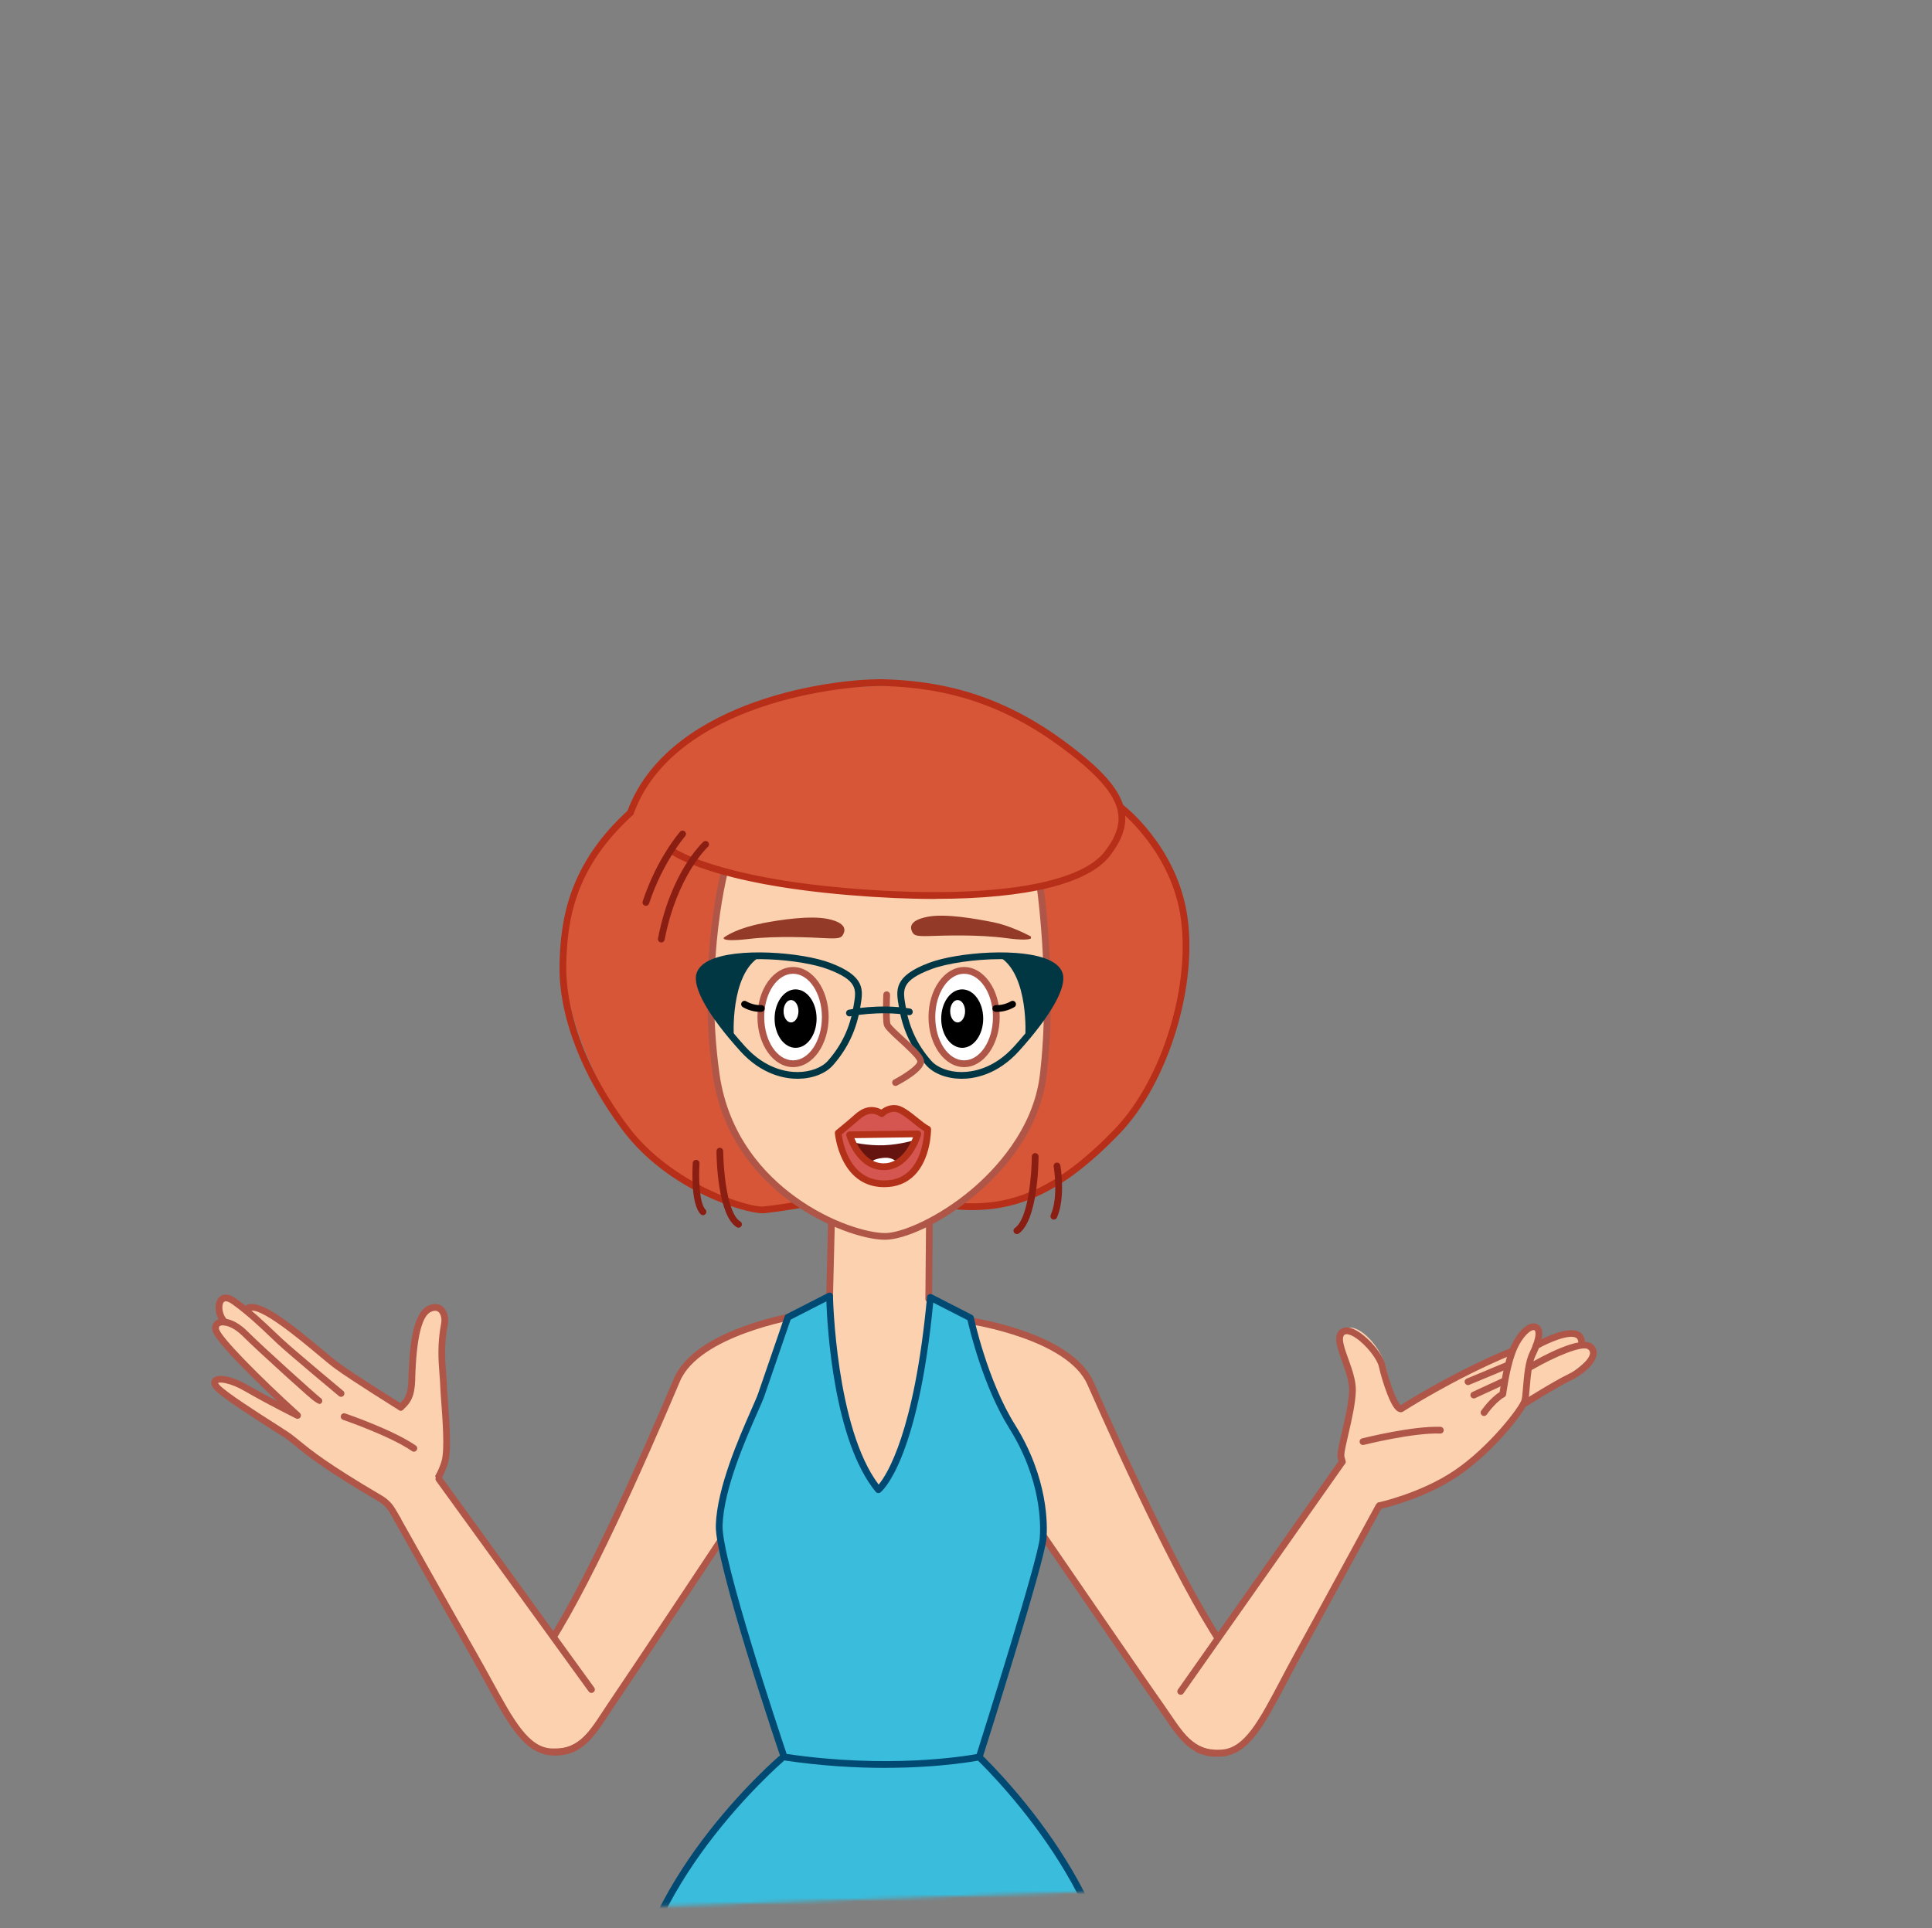 <?xml version="1.0" encoding="UTF-8"?> <svg xmlns="http://www.w3.org/2000/svg" width="540" height="539" viewBox="0 0 540 539" fill="none"><rect x="0" y="0" width="540" height="539" fill="#808080" stroke="none"/><mask id="mask0_163_1095" style="mask-type:luminance" maskUnits="userSpaceOnUse" x="0" y="0" width="540" height="539"><path d="M539.88 520.742L6.07 538.902L0 0.182H539.88V520.742Z" fill="white"></path></mask><g mask="url(#mask0_163_1095)"><path d="M219.14 491.112C219.14 491.112 202.36 521.312 203.6 552.392C204.84 583.472 224.97 596.892 240.68 595.662C256.4 594.422 286.77 564.402 285.18 540.392C283.59 516.382 268.58 475.762 268.58 475.762L224.78 483.712L219.13 491.132L219.14 491.112Z" fill="#3ABCDC"></path><path d="M273 490.502C273 490.502 314.23 528.702 312.31 569.272C309.82 607.472 293.27 863.962 293.27 863.962C293.27 863.962 280.13 870.032 252.22 864.702L242.1 595.443L273 490.512V490.502Z" fill="#3ABCDC"></path><path d="M273.77 867.842C267.89 867.842 260.67 867.272 252.04 865.622C251.61 865.542 251.29 865.172 251.28 864.732L241.16 595.472C241.14 594.952 241.55 594.512 242.07 594.492C242.59 594.472 243.03 594.882 243.05 595.402L253.14 863.912C276.92 868.312 289.75 864.282 292.38 863.302C293.27 849.492 308.98 606.082 311.39 569.212C312.37 548.542 301.73 528.452 292.64 515.242C282.75 500.862 272.48 491.292 272.38 491.192C272 490.842 271.98 490.242 272.33 489.862C272.68 489.482 273.28 489.462 273.66 489.812C273.76 489.912 284.16 499.602 294.17 514.142C303.44 527.602 314.27 548.102 313.27 569.322C310.81 607.102 294.39 861.462 294.23 864.022C294.21 864.362 294 864.672 293.69 864.812C293.31 864.982 286.91 867.842 273.79 867.842H273.77Z" fill="#004972"></path><path d="M218.29 491.672C218.29 491.672 175.58 528.202 175.88 568.812C176.85 607.072 183.18 864.022 183.18 864.022C183.18 864.022 196.07 870.602 224.17 866.402L240.21 595.482L218.29 491.672Z" fill="#3ABCDC"></path><path d="M206.29 868.762C190.61 868.762 183.15 865.072 182.75 864.862C182.44 864.702 182.25 864.392 182.24 864.042C182.18 861.472 175.89 606.662 174.94 568.832C174.78 547.572 186.43 527.522 196.22 514.442C206.8 500.312 217.57 491.042 217.68 490.952C218.08 490.612 218.67 490.662 219.01 491.052C219.35 491.452 219.3 492.042 218.91 492.382C218.8 492.472 208.17 501.632 197.71 515.602C188.1 528.442 176.68 548.092 176.83 568.802C177.76 605.722 183.78 849.572 184.12 863.402C186.7 864.482 199.36 869.022 223.29 865.572L239.28 595.412C239.31 594.892 239.76 594.492 240.28 594.532C240.8 594.562 241.2 595.012 241.16 595.532L225.12 866.452C225.09 866.892 224.76 867.262 224.32 867.332C217.41 868.362 211.42 868.762 206.3 868.762H206.29Z" fill="#004972"></path><path d="M222.09 402.392L225.67 367.332C225.67 367.332 193.67 371.342 188.41 387.772C183.15 404.202 159.35 450.172 150.19 465.042C141.04 479.912 148.88 491.802 156.11 490.342C166.7 488.192 185.11 454.812 185.11 454.812L209.84 417.862L222.09 402.392Z" fill="#FBD1AF"></path><path d="M151.62 463.132C151.43 463.132 151.24 463.072 151.07 462.952C150.65 462.652 150.55 462.062 150.85 461.642C161.94 446.162 179.09 407.202 188.33 385.362C194.15 371.602 221.37 367.012 222.52 366.822C223.04 366.742 223.52 367.082 223.6 367.602C223.68 368.112 223.34 368.602 222.82 368.682C222.55 368.722 195.47 373.292 190.06 386.092C180.79 408.002 163.58 447.102 152.38 462.732C152.2 462.992 151.91 463.122 151.61 463.122L151.62 463.132Z" fill="#AF5648"></path><path d="M155.23 490.692C154.46 490.692 153.64 490.632 152.78 490.512C152.26 490.442 151.91 489.962 151.98 489.442C152.05 488.922 152.53 488.572 153.05 488.642C161 489.782 164.4 484.582 168.34 478.562C168.93 477.662 169.54 476.732 170.17 475.812C175 468.772 207.4 419.962 207.72 419.472C208.01 419.042 208.59 418.922 209.03 419.212C209.46 419.502 209.58 420.082 209.29 420.522C208.96 421.012 176.56 469.832 171.72 476.882C171.1 477.782 170.5 478.702 169.91 479.602C166.19 485.292 162.65 490.702 155.23 490.702V490.692Z" fill="#AF5648"></path><path d="M111.41 410.522C107.86 413.072 106.97 419.722 116.08 434.132C125.19 448.542 143.53 489.912 153.95 489.232C163.66 488.592 171.16 479.112 163.56 469.362C155.96 459.612 120.58 411.212 120.58 411.212L111.41 410.512V410.522Z" fill="#FBD1AF"></path><path d="M165.31 473.212C165.02 473.212 164.73 473.082 164.55 472.822L121.9 413.952C121.59 413.532 121.69 412.942 122.11 412.632C122.53 412.322 123.12 412.422 123.43 412.842L166.08 471.712C166.39 472.132 166.29 472.722 165.87 473.032C165.7 473.152 165.51 473.212 165.32 473.212H165.31Z" fill="#AF5648"></path><path d="M154.92 490.632C154.69 490.632 154.45 490.632 154.21 490.622C146.63 490.372 142.07 482.042 135.77 470.522C134.45 468.112 133.09 465.632 131.59 462.992C122.89 447.732 110.41 425.432 110.28 425.202C110.03 424.752 110.19 424.172 110.64 423.922C111.09 423.662 111.67 423.832 111.92 424.282C112.05 424.502 124.52 446.802 133.22 462.052C134.73 464.702 136.1 467.202 137.42 469.612C143.65 481.002 147.76 488.522 154.27 488.732C156.7 488.812 158.67 488.452 160.31 487.642C160.78 487.412 161.34 487.602 161.57 488.072C161.8 488.542 161.61 489.102 161.14 489.332C159.39 490.202 157.35 490.622 154.92 490.622V490.632Z" fill="#AF5648"></path><path d="M108.78 420.582L72.17 396.222L59.68 387.002L60.68 385.342L65.51 386.632L82.64 395.292L61.5 373.632L60.13 370.132L62.14 369.302C62.14 369.302 59.77 363.312 62.87 362.482C65.97 361.652 68.7 365.892 68.7 365.892C68.7 365.892 69.52 362.942 78.27 368.752C87.02 374.562 94.46 384.542 112.5 393.292C114.82 390.352 115.45 384.232 115.63 378.522C115.81 372.802 118.18 365.432 121.74 365.432C125.3 365.432 123.56 374.192 123.65 374.742C123.74 375.292 124.11 391.332 124.56 394.652C125.01 397.972 125.04 407.432 121.76 412.372C115.94 421.142 108.77 420.572 108.77 420.572L108.78 420.582Z" fill="#FBD1AF"></path><path d="M111.16 425.732C110.83 425.732 110.51 425.562 110.34 425.252C109.8 424.292 109.27 423.372 108.75 422.532C108.04 421.382 107.04 420.402 105.86 419.712C90.59 410.762 85.75 406.802 82.55 404.182C81.35 403.202 80.41 402.432 79.23 401.662C78.51 401.192 77.44 400.502 76.16 399.692C70.63 396.162 62.27 390.822 60.09 388.552C58.53 386.922 59.08 385.822 59.39 385.422C60.65 383.822 64.75 384.562 69.38 387.232C72.17 388.842 75.07 390.412 77.52 391.692C75.62 389.902 73.37 387.762 71.13 385.552C59.46 374.082 59.36 372.222 59.31 371.432C59.24 370.262 59.79 369.332 60.81 368.872C62.91 367.932 66.26 369.232 69.14 372.112C73.67 376.632 88.19 389.682 89.55 390.722C89.8 390.852 90 391.092 90.06 391.392C90.14 391.802 89.94 392.212 89.57 392.402C89.143 392.629 87.907 391.836 85.86 390.022C84.24 388.592 82.1 386.682 79.84 384.632C74.33 379.642 69.83 375.462 67.81 373.442C65.12 370.752 62.55 370.162 61.58 370.592C61.37 370.682 61.16 370.842 61.19 371.332C61.31 373.382 72.78 384.952 83.8 394.952C84.15 395.272 84.21 395.792 83.95 396.182C83.69 396.572 83.18 396.702 82.76 396.502C82.69 396.462 75.25 392.802 68.45 388.872C64.34 386.502 61.6 386.262 60.95 386.552C61 386.672 61.12 386.902 61.45 387.252C63.47 389.362 72.05 394.842 77.17 398.112C78.45 398.932 79.53 399.622 80.26 400.102C81.52 400.932 82.5 401.732 83.74 402.742C86.9 405.322 91.67 409.232 106.81 418.102C108.25 418.952 109.48 420.142 110.35 421.562C110.88 422.422 111.43 423.362 111.98 424.352C112.23 424.802 112.07 425.382 111.62 425.632C111.47 425.712 111.32 425.752 111.16 425.752V425.732Z" fill="#AF5648"></path><path d="M95.33 390.452C95.12 390.452 94.9 390.382 94.73 390.232C94.18 389.772 81.27 379.022 77.69 375.722C77.01 375.092 76.28 374.392 75.5 373.652C72.64 370.922 69.09 367.532 64.91 364.542C64.24 364.062 63.03 363.352 62.52 364.022C61.78 364.992 62.18 367.732 63.5 368.822C63.9 369.152 63.96 369.742 63.63 370.152C63.3 370.552 62.71 370.612 62.3 370.282C60.26 368.612 59.59 364.732 61.02 362.882C61.53 362.212 63.04 360.892 66 363.012C70.28 366.082 73.89 369.522 76.79 372.282C77.56 373.022 78.28 373.712 78.96 374.332C82.5 377.602 95.79 388.672 95.92 388.782C96.32 389.112 96.37 389.712 96.04 390.112C95.85 390.332 95.59 390.452 95.32 390.452H95.33Z" fill="#AF5648"></path><path d="M112.01 394.302C111.84 394.302 111.67 394.252 111.51 394.162C110.96 393.822 98.04 385.792 93.41 382.372C92.38 381.612 90.82 380.302 89.01 378.792C83.66 374.322 72.54 365.032 69.75 366.492C69.29 366.732 68.72 366.552 68.48 366.092C68.24 365.632 68.42 365.062 68.88 364.822C72.48 362.942 80.68 369.382 90.22 377.352C92.01 378.842 93.55 380.132 94.53 380.862C99.1 384.242 112.37 392.482 112.5 392.572C112.94 392.842 113.08 393.422 112.8 393.872C112.62 394.162 112.31 394.322 112 394.322L112.01 394.302Z" fill="#AF5648"></path><path d="M122.67 413.602C122.51 413.602 122.35 413.562 122.21 413.482C121.76 413.222 121.6 412.652 121.85 412.202C122.47 411.092 123.21 409.292 123.48 408.192C124.3 404.942 123.72 397.132 123.34 391.952C123.2 390.032 123.08 388.382 123.04 387.232C123.01 386.222 122.92 385.142 122.83 384.012C122.54 380.332 122.19 375.752 123.31 369.862C123.55 368.602 123.2 367.242 122.51 366.682C122.03 366.292 121.35 366.292 120.5 366.662C117.88 367.812 116.39 374.052 116.06 385.202V385.552C115.91 390.342 114.83 392.122 112.63 394.072C112.24 394.412 111.65 394.382 111.3 393.992C110.96 393.602 110.99 393.012 111.38 392.662C113.24 391.012 114.04 389.652 114.16 385.502V385.152C114.41 376.772 115.27 366.902 119.74 364.942C121.76 364.052 123.07 364.732 123.68 365.212C125.14 366.372 125.47 368.562 125.16 370.212C124.08 375.862 124.41 380.112 124.7 383.872C124.79 385.032 124.87 386.122 124.91 387.182C124.95 388.292 125.07 389.922 125.21 391.822C125.63 397.432 126.19 405.112 125.3 408.652C124.98 409.912 124.18 411.872 123.48 413.122C123.31 413.432 122.99 413.602 122.66 413.602H122.67Z" fill="#AF5648"></path><path d="M115.68 405.782C115.5 405.782 115.31 405.732 115.15 405.612C108.91 401.322 96.01 396.922 95.88 396.872C95.39 396.702 95.12 396.172 95.29 395.682C95.46 395.192 95.99 394.922 96.48 395.092C97.02 395.272 109.76 399.622 116.21 404.062C116.64 404.352 116.75 404.942 116.45 405.372C116.27 405.642 115.97 405.782 115.67 405.782H115.68Z" fill="#AF5648"></path><path d="M272.17 403.782L268.05 368.782C268.05 368.782 300.11 372.302 305.62 388.642C311.13 404.982 335.64 450.582 345.02 465.312C354.4 480.042 346.74 492.052 339.49 490.702C328.87 488.722 309.95 455.622 309.95 455.622L284.66 419.052L272.17 403.772V403.782Z" fill="#FBD1AF"></path><path d="M343.55 463.442C343.26 463.442 342.98 463.312 342.79 463.062C331.35 447.602 313.54 408.782 303.93 387.012C298.32 374.282 271.18 370.142 270.9 370.102C270.39 370.022 270.03 369.552 270.11 369.032C270.19 368.522 270.67 368.162 271.18 368.242C272.34 368.412 299.63 372.582 305.65 386.252C315.22 407.952 332.97 446.632 344.3 461.942C344.61 462.362 344.52 462.952 344.1 463.262C343.93 463.382 343.74 463.442 343.54 463.442H343.55Z" fill="#AF5648"></path><path d="M340.15 491.052C332.89 491.052 329.31 485.752 325.54 480.182C324.94 479.302 324.33 478.392 323.69 477.492C318.74 470.512 285.59 422.202 285.26 421.712C284.97 421.282 285.08 420.692 285.5 420.402C285.93 420.112 286.52 420.222 286.81 420.642C287.14 421.132 320.28 469.432 325.22 476.392C325.87 477.302 326.49 478.222 327.09 479.112C331.12 485.072 334.6 490.212 342.53 488.962C343.05 488.882 343.53 489.232 343.61 489.742C343.69 490.252 343.34 490.742 342.83 490.822C341.88 490.972 340.99 491.042 340.15 491.042V491.052Z" fill="#AF5648"></path><path d="M382.96 410.222C386.55 412.722 387.54 419.352 378.65 433.902C369.76 448.452 352.06 490.102 341.63 489.582C331.91 489.092 324.26 479.732 331.71 469.862C339.16 459.992 375.95 408.032 375.95 408.032L382.95 410.222H382.96Z" fill="#FBD1AF"></path><path d="M330.01 473.732C329.82 473.732 329.63 473.672 329.47 473.562C329.04 473.262 328.94 472.672 329.24 472.252L374.12 408.462C374.42 408.032 375.01 407.932 375.43 408.232C375.86 408.532 375.96 409.122 375.66 409.542L330.78 473.332C330.6 473.592 330.3 473.732 330.01 473.732Z" fill="#AF5648"></path><path d="M340.37 490.982C338.08 490.982 336.13 490.592 334.44 489.782C333.97 489.562 333.77 488.992 333.99 488.522C334.21 488.052 334.78 487.852 335.25 488.072C336.9 488.852 338.88 489.182 341.3 489.062C347.8 488.752 351.8 481.162 357.86 469.682C359.14 467.252 360.47 464.732 361.94 462.052C370.4 446.662 384.35 420.972 384.49 420.712C384.74 420.252 385.31 420.082 385.77 420.332C386.23 420.582 386.4 421.152 386.15 421.612C386.01 421.872 372.06 447.572 363.59 462.962C362.13 465.622 360.8 468.132 359.53 470.562C353.4 482.182 348.98 490.582 341.4 490.942C341.05 490.962 340.71 490.972 340.38 490.972L340.37 490.982Z" fill="#AF5648"></path><path d="M376.53 411.022C376.53 411.022 374.68 407.402 375.21 403.872C375.74 400.342 379.71 392.212 378.21 385.502C376.71 378.792 372.65 373.052 376.09 371.372C379.53 369.692 385.1 375.782 386.77 380.462C388.45 385.142 389.15 394.152 391.98 393.172C394.81 392.192 409.99 382.662 409.99 382.662L422 377.452L424.21 374.712C424.21 374.712 426.33 370.822 428.1 370.742C429.87 370.652 431.63 370.562 429.34 374.982C432.61 373.922 443.64 369.592 442.85 375.602C444.7 375.422 449.38 376.312 439.14 383.902C428.9 391.492 426.07 391.052 425.45 392.462C424.83 393.872 411.94 413.652 390.75 418.952C369.56 424.252 376.53 411.002 376.53 411.002V411.022Z" fill="#FBD1AF"></path><path d="M375.18 409.562C374.79 409.562 374.42 409.312 374.29 408.922C373.98 408.002 373.84 407.352 373.84 406.862C373.84 405.622 374.36 403.352 375.03 400.482C375.89 396.772 376.97 392.142 377.07 388.732C377.14 386.202 376.05 383.162 375.08 380.482C373.72 376.712 372.55 373.452 374.5 371.722C375.06 371.222 376.08 370.742 377.74 371.282C381.28 372.432 386.42 378.022 387.23 381.602C388.3 386.372 390.39 391.832 391.47 392.772C393.86 391.262 407.18 383.012 421.89 376.952C422.37 376.752 422.92 376.982 423.12 377.462C423.32 377.942 423.09 378.492 422.61 378.692C406.61 385.282 392.26 394.502 392.12 394.592C392 394.672 391.87 394.722 391.72 394.732C390.38 394.902 389.2 393.392 387.76 389.712C386.73 387.092 385.83 383.962 385.4 382.012C384.8 379.342 380.29 374.082 377.17 373.072C376.52 372.862 376.04 372.882 375.76 373.132C374.76 374.012 375.83 376.982 376.86 379.842C377.88 382.682 379.04 385.902 378.96 388.782C378.86 392.382 377.76 397.112 376.88 400.912C376.29 403.442 375.74 405.832 375.74 406.852C375.74 406.972 375.78 407.362 376.09 408.312C376.26 408.802 375.99 409.342 375.5 409.502C375.4 409.532 375.3 409.552 375.2 409.552L375.18 409.562Z" fill="#AF5648"></path><path d="M385.54 421.812C385.11 421.812 384.71 421.512 384.62 421.072C384.51 420.562 384.83 420.062 385.34 419.952C385.46 419.922 397.07 417.382 406.46 411.062C416.21 404.492 424.87 393.172 425.31 391.192C425.47 390.482 425.57 389.242 425.69 387.802C425.96 384.562 426.29 380.532 427.54 378.012C429.05 374.942 429.4 372.812 429.07 372.052C429 371.892 428.92 371.842 428.81 371.812C427.87 371.532 425.13 373.862 423.45 378.522C421.84 382.972 420.98 389.732 420.97 389.802C420.93 390.102 420.75 390.362 420.49 390.512C418.04 391.852 415.59 395.352 415.56 395.392C415.26 395.822 414.68 395.922 414.25 395.632C413.82 395.332 413.72 394.752 414.01 394.322C414.11 394.172 416.48 390.782 419.16 389.112C419.39 387.472 420.22 381.892 421.67 377.892C423.3 373.372 426.62 369.192 429.35 370.022C430.01 370.222 430.51 370.672 430.79 371.322C431.67 373.342 430.18 376.912 429.22 378.862C428.14 381.062 427.8 385.052 427.56 387.972C427.43 389.482 427.33 390.782 427.14 391.612C426.56 394.272 417.5 405.902 407.51 412.632C397.82 419.162 386.23 421.692 385.74 421.802C385.67 421.812 385.61 421.822 385.54 421.822V421.812Z" fill="#AF5648"></path><path d="M411.93 390.892C411.57 390.892 411.23 390.692 411.07 390.342C410.85 389.872 411.06 389.312 411.53 389.092L419.83 385.262C420.3 385.042 420.86 385.252 421.08 385.722C421.3 386.192 421.09 386.752 420.62 386.972L412.32 390.802C412.19 390.862 412.06 390.892 411.93 390.892Z" fill="#AF5648"></path><path d="M410.31 387.162C409.94 387.162 409.59 386.942 409.44 386.582C409.24 386.102 409.47 385.552 409.95 385.352L420.51 380.952C420.99 380.752 421.54 380.982 421.74 381.462C421.94 381.942 421.71 382.492 421.23 382.692L410.67 387.092C410.55 387.142 410.43 387.162 410.31 387.162Z" fill="#AF5648"></path><path d="M426.35 393.132C426.04 393.132 425.73 392.972 425.55 392.692C425.27 392.252 425.4 391.672 425.84 391.392C426.18 391.172 434.25 386.082 438.28 384.152C441.44 382.652 444.24 379.972 444.41 378.312C444.46 377.842 444.29 377.482 443.85 377.152C442.32 375.992 434.65 379.172 428.43 382.782C427.98 383.042 427.4 382.892 427.14 382.442C426.88 381.992 427.03 381.412 427.48 381.152C430.77 379.242 441.76 373.202 444.98 375.652C445.95 376.382 446.39 377.372 446.28 378.512C445.97 381.532 441.81 384.562 439.08 385.862C435.14 387.742 426.92 392.942 426.83 392.992C426.67 393.092 426.5 393.142 426.33 393.142L426.35 393.132Z" fill="#AF5648"></path><path d="M429.34 377.142C429.01 377.142 428.69 376.972 428.52 376.662C428.26 376.212 428.42 375.632 428.87 375.382C429.8 374.852 438.02 370.302 441.48 372.332C442.2 372.752 443.05 373.652 443.03 375.492C443.03 376.012 442.6 376.422 442.09 376.422H442.08C441.56 376.422 441.14 375.992 441.15 375.472C441.16 374.452 440.8 374.112 440.53 373.952C438.62 372.832 432.94 375.232 429.81 377.012C429.66 377.092 429.5 377.132 429.35 377.132L429.34 377.142Z" fill="#AF5648"></path><path d="M380.95 403.912C380.53 403.912 380.15 403.632 380.04 403.202C379.91 402.702 380.22 402.182 380.72 402.062C381.29 401.922 394.83 398.532 402.62 398.832C403.14 398.852 403.54 399.292 403.52 399.812C403.5 400.332 403.08 400.742 402.54 400.712C395.01 400.422 381.31 403.852 381.17 403.882C381.09 403.902 381.02 403.912 380.94 403.912H380.95Z" fill="#AF5648"></path><path d="M231.68 337.652L231.86 369.442L224.44 410.412L252.34 427.012L262.06 375.092L259.41 370.672L260.29 336.062L231.68 337.652Z" fill="#FBD1AF"></path><path d="M231.86 363.842H231.84C231.32 363.832 230.91 363.402 230.92 362.872L231.45 341.502C231.46 340.982 231.9 340.572 232.42 340.582C232.94 340.592 233.35 341.022 233.34 341.552L232.81 362.922C232.8 363.432 232.38 363.842 231.87 363.842H231.86Z" fill="#AF5648"></path><path d="M259.58 364.022C259.06 364.022 258.64 363.592 258.65 363.072L258.83 342.062C258.83 341.542 259.26 341.132 259.77 341.132C260.29 341.132 260.71 341.562 260.7 342.082L260.52 363.092C260.52 363.612 260.09 364.022 259.58 364.022Z" fill="#AF5648"></path><path d="M231.86 362.242C231.86 362.242 232.52 400.652 245.5 416.412C245.5 416.412 255.79 408.372 260.02 362.642L271.23 368.382C271.23 368.382 274.94 386.042 282.89 398.752C290.84 411.462 292.07 423.472 291.54 430.012C291.01 436.542 273.7 491.112 273.7 491.112C273.7 491.112 250.92 495.882 219.13 491.112C219.13 491.112 200.64 436.592 200.98 426.342C201.42 413.052 211.18 394.382 212.77 389.792C214.36 385.202 220.19 368.202 220.19 368.202L231.85 362.242H231.86Z" fill="#3ABCDC"></path><path d="M247.32 494.162C239.19 494.162 229.58 493.632 219.01 492.052C218.66 492.002 218.37 491.752 218.26 491.422C217.5 489.192 199.72 436.622 200.07 426.322C200.42 415.782 206.58 401.812 209.88 394.302C210.82 392.162 211.57 390.462 211.91 389.492C213.48 384.952 219.27 368.072 219.33 367.902C219.41 367.672 219.57 367.482 219.79 367.372L231.45 361.412C231.74 361.262 232.08 361.272 232.36 361.442C232.64 361.612 232.81 361.912 232.82 362.232C232.82 362.602 233.6 399.162 245.59 414.982C247.87 412.242 255.6 400.392 259.11 362.552C259.14 362.242 259.32 361.962 259.59 361.812C259.86 361.662 260.2 361.652 260.47 361.802L271.68 367.542C271.93 367.672 272.11 367.912 272.17 368.182C272.21 368.352 275.94 385.832 283.7 398.252C293.04 413.202 292.79 426.392 292.49 430.082C291.96 436.652 275.32 489.162 274.61 491.392C274.51 491.712 274.24 491.962 273.91 492.032C273.76 492.062 263.48 494.152 247.32 494.152V494.162ZM219.85 490.262C248.15 494.422 269.39 490.952 272.98 490.292C274.77 484.622 290.12 435.942 290.61 429.932C290.9 426.392 291.13 413.702 282.1 399.252C274.86 387.662 271.06 371.852 270.42 369.012L260.84 364.112C256.54 408.522 246.52 416.822 246.09 417.152C245.69 417.462 245.11 417.402 244.78 417.012C233.05 402.772 231.23 371.122 230.97 363.762L220.98 368.872C220.13 371.352 215.13 385.932 213.69 390.102C213.33 391.152 212.57 392.872 211.61 395.052C208.35 402.442 202.3 416.202 201.96 426.372C201.65 435.792 217.95 484.542 219.87 490.262H219.85Z" fill="#004972"></path><path d="M228.5 335.712C228.5 335.712 215.08 338.892 210.66 338.012C206.24 337.132 181.39 330.862 168.94 305.692C156.49 280.532 155.7 266.492 159.8 252.052C159.8 252.052 165.63 230.462 179.93 225.832C194.23 221.192 305.62 224.772 305.62 224.772L312.77 225.832C312.77 225.832 328.13 235.102 331.18 256.162C334.23 277.222 322.97 320.402 288.8 333.642C279.4 337.222 273.44 337.352 269.33 337.082C265.22 336.822 246.68 333.902 246.68 333.902L228.49 335.712H228.5Z" fill="#D65637"></path><path d="M213.15 339.142C208.02 339.142 186.71 332.782 174.06 315.972C162.62 300.762 156.18 284.012 156.39 270.002C156.59 256.922 159.02 241.522 175.59 226.452C175.97 226.102 176.57 226.132 176.92 226.512C177.27 226.892 177.24 227.492 176.86 227.842C160.87 242.392 158.47 256.712 158.27 270.032C158.17 276.462 159.66 293.712 175.56 314.832C187.95 331.302 209.52 337.612 213.39 337.242C217.02 336.892 223.15 335.852 223.21 335.842C223.72 335.752 224.21 336.102 224.3 336.612C224.39 337.122 224.04 337.612 223.53 337.702C223.28 337.742 217.27 338.772 213.57 339.122C213.44 339.132 213.3 339.142 213.14 339.142H213.15Z" fill="#B72F18"></path><path d="M271.87 338.252C270.1 338.252 268.31 338.152 266.47 337.962C265.95 337.912 265.58 337.442 265.63 336.932C265.68 336.412 266.14 336.032 266.66 336.092C282.9 337.762 295.91 331.832 311.54 315.622C324.94 301.722 333.15 274.682 329.83 255.332C326.75 237.392 312.84 226.532 312.7 226.432C312.29 226.112 312.21 225.522 312.53 225.112C312.85 224.702 313.44 224.622 313.85 224.932C314.45 225.392 328.48 236.322 331.69 255.012C335.09 274.872 326.66 302.652 312.9 316.922C298.57 331.782 286.33 338.242 271.88 338.242L271.87 338.252Z" fill="#B72F18"></path><path d="M290.41 245.572C290.41 245.572 294.79 273.592 291.59 300.512C288.39 327.432 257.76 345.592 247.4 345.592C237.04 345.592 204.73 332.972 200.16 300.212C195.59 267.442 202.95 241.852 202.95 241.852C202.95 241.852 218.09 237.172 244.58 238.052C271.07 238.932 290.42 245.572 290.42 245.572H290.41Z" fill="#FBD1AF"></path><path d="M247.39 346.542C241.51 346.542 230.57 342.902 221.04 335.962C212.48 329.722 201.74 318.472 199.21 300.352C194.66 267.762 201.95 241.852 202.03 241.602C202.17 241.102 202.69 240.812 203.2 240.962C203.7 241.102 203.99 241.632 203.85 242.132C203.78 242.382 196.6 267.932 201.09 300.102C203.53 317.572 213.89 328.422 222.16 334.452C232.45 341.952 242.89 344.672 247.4 344.672C251.91 344.672 262.18 340.392 271.57 332.452C277.91 327.092 288.82 315.802 290.65 300.422C293.8 273.942 289.52 246.012 289.48 245.732C289.4 245.222 289.75 244.732 290.27 244.652C290.78 244.572 291.27 244.922 291.35 245.442C291.39 245.722 295.71 273.902 292.53 300.642C291.12 312.512 284.11 324.322 272.79 333.882C262.95 342.192 252.57 346.542 247.4 346.542H247.39Z" fill="#AF5648"></path><path d="M268.79 301.542C268.79 301.542 268.72 301.542 268.68 301.542C264.6 301.512 260.93 300.092 258.86 297.742C254.81 293.132 252.34 287.932 251.31 281.822L251.2 281.192C250.43 276.722 249.76 272.862 259.68 269.132C267.57 266.162 285.88 264.702 293.53 268.502C295.42 269.442 296.59 270.662 297.03 272.132C298.18 276.022 293.73 283.912 284.82 293.782C278.74 300.512 272.22 301.542 268.8 301.542H268.79ZM279.68 268.102C272.48 268.102 264.65 269.272 260.34 270.892C251.88 274.072 252.32 276.632 253.06 280.872L253.17 281.512C254.14 287.262 256.46 292.162 260.28 296.502C261.97 298.432 265.2 299.642 268.7 299.662C271.79 299.662 277.76 298.782 283.42 292.522C293.25 281.642 295.92 275.032 295.22 272.672C294.94 271.722 294.09 270.892 292.69 270.192C289.71 268.712 284.86 268.102 279.68 268.102Z" fill="#013744"></path><path d="M286.58 289.862C286.58 289.862 287.71 272.442 279.3 267.412C279.3 267.412 293.24 265.282 296.12 272.402C298.17 277.482 286.58 289.862 286.58 289.862Z" fill="#013743"></path><path d="M221.66 297.352C226.636 297.352 230.67 291.51 230.67 284.302C230.67 277.095 226.636 271.252 221.66 271.252C216.684 271.252 212.65 277.095 212.65 284.302C212.65 291.51 216.684 297.352 221.66 297.352Z" fill="white"></path><path d="M221.66 298.282C216.17 298.282 211.71 292.012 211.71 284.292C211.71 276.572 216.17 270.302 221.66 270.302C227.15 270.302 231.61 276.572 231.61 284.292C231.61 292.012 227.15 298.282 221.66 298.282ZM221.66 272.192C217.21 272.192 213.6 277.622 213.6 284.292C213.6 290.962 217.22 296.392 221.66 296.392C226.1 296.392 229.72 290.962 229.72 284.292C229.72 277.622 226.1 272.192 221.66 272.192Z" fill="#AF5648"></path><path d="M222.37 276.552C219.13 276.552 216.5 280.212 216.5 284.722C216.5 289.232 219.13 292.892 222.37 292.892C225.61 292.892 228.24 289.232 228.24 284.722C228.24 280.212 225.61 276.552 222.37 276.552ZM221.09 285.792C219.94 285.792 219.01 284.392 219.01 282.662C219.01 280.932 219.94 279.532 221.09 279.532C222.24 279.532 223.17 280.932 223.17 282.662C223.17 284.392 222.24 285.792 221.09 285.792Z" fill="black"></path><path d="M212.42 282.842C209.75 282.842 207.69 281.552 207.6 281.492C207.16 281.212 207.03 280.632 207.31 280.192C207.59 279.752 208.17 279.622 208.61 279.902C208.64 279.922 210.49 281.062 212.74 280.952C213.26 280.932 213.7 281.322 213.73 281.842C213.76 282.362 213.36 282.802 212.84 282.832C212.7 282.832 212.56 282.842 212.42 282.842Z" fill="black"></path><path d="M250.31 303.542C249.97 303.542 249.64 303.362 249.47 303.032C249.23 302.572 249.41 302.002 249.87 301.762C252.9 300.182 256.33 297.732 256.41 296.742C256.36 295.862 253.09 292.882 251.34 291.282C248.63 288.812 247.21 287.472 247 286.442C246.64 284.622 246.87 278.682 246.89 278.012C246.91 277.492 247.34 277.092 247.87 277.112C248.39 277.132 248.79 277.572 248.77 278.092C248.7 279.852 248.57 284.722 248.84 286.082C249.03 286.642 251.1 288.522 252.6 289.892C256.21 293.182 258.41 295.272 258.28 296.892C258.08 299.422 252.45 302.542 250.73 303.432C250.59 303.502 250.44 303.542 250.3 303.542H250.31Z" fill="#AF5648"></path><path d="M269.47 297.352C274.446 297.352 278.48 291.51 278.48 284.302C278.48 277.095 274.446 271.252 269.47 271.252C264.494 271.252 260.46 277.095 260.46 284.302C260.46 291.51 264.494 297.352 269.47 297.352Z" fill="white"></path><path d="M269.47 298.282C263.98 298.282 259.52 292.012 259.52 284.292C259.52 276.572 263.98 270.302 269.47 270.302C274.96 270.302 279.42 276.572 279.42 284.292C279.42 292.012 274.96 298.282 269.47 298.282ZM269.47 272.192C265.02 272.192 261.41 277.622 261.41 284.292C261.41 290.962 265.03 296.392 269.47 296.392C273.91 296.392 277.53 290.962 277.53 284.292C277.53 277.622 273.91 272.192 269.47 272.192Z" fill="#AF5648"></path><path d="M268.94 276.552C265.7 276.552 263.07 280.212 263.07 284.722C263.07 289.232 265.7 292.892 268.94 292.892C272.18 292.892 274.81 289.232 274.81 284.722C274.81 280.212 272.18 276.552 268.94 276.552ZM267.66 285.792C266.51 285.792 265.58 284.392 265.58 282.662C265.58 280.932 266.51 279.532 267.66 279.532C268.81 279.532 269.74 280.932 269.74 282.662C269.74 284.392 268.81 285.792 267.66 285.792Z" fill="black"></path><path d="M278.71 282.842C278.57 282.842 278.43 282.842 278.29 282.832C277.77 282.802 277.37 282.362 277.4 281.842C277.43 281.322 277.88 280.932 278.39 280.952C280.64 281.062 282.5 279.912 282.52 279.902C282.96 279.622 283.54 279.752 283.82 280.192C284.1 280.632 283.97 281.212 283.53 281.492C283.44 281.552 281.38 282.842 278.71 282.842Z" fill="black"></path><path d="M213.05 258.072C217.99 257.112 226.49 255.822 231.46 256.882C236.43 257.942 236.29 259.862 235.76 260.992C235.23 262.122 234.77 262.452 230.86 262.252C226.95 262.052 217.28 261.522 209.34 262.452C204.23 263.052 202.76 262.742 202.37 262.452C202.23 262.352 202.24 262.132 202.38 262.032C203.02 261.552 206.19 259.422 213.05 258.092V258.072Z" fill="#933A28"></path><path d="M277.65 257.792C272.72 256.812 264.25 255.292 259.26 256.262C254.27 257.232 254.37 259.152 254.88 260.292C255.39 261.432 255.85 261.762 259.76 261.642C263.67 261.512 273.35 261.162 281.28 262.232C285.53 262.802 287.26 262.662 287.95 262.412C288.27 262.292 288.28 261.842 287.98 261.682C286.63 260.972 281.99 258.652 277.65 257.792Z" fill="#933A28"></path><path d="M237.42 284.112C236.98 284.112 236.59 283.812 236.5 283.362C236.39 282.852 236.72 282.352 237.22 282.242C237.56 282.172 245.57 280.502 254.32 281.902C254.83 281.982 255.18 282.472 255.1 282.982C255.02 283.492 254.54 283.852 254.02 283.762C245.63 282.412 237.69 284.072 237.61 284.082C237.54 284.092 237.48 284.102 237.41 284.102L237.42 284.112Z" fill="#013744"></path><path d="M222.9 301.542C219.48 301.542 212.96 300.512 206.88 293.782C197.97 283.912 193.51 276.022 194.67 272.132C195.11 270.662 196.28 269.442 198.17 268.502C205.82 264.702 224.13 266.162 232.02 269.132C241.94 272.862 241.27 276.722 240.5 281.192L240.39 281.822C239.36 287.922 236.89 293.132 232.84 297.742C230.77 300.092 227.1 301.512 223.02 301.542C222.98 301.542 222.95 301.542 222.91 301.542H222.9ZM196.47 272.672C195.77 275.032 198.44 281.642 208.27 292.522C213.93 298.782 219.92 299.682 222.99 299.662C226.49 299.642 229.72 298.432 231.41 296.502C235.23 292.162 237.55 287.262 238.52 281.512L238.63 280.872C239.36 276.632 239.81 274.072 231.35 270.892C223.93 268.102 206.12 266.652 199 270.192C197.6 270.892 196.75 271.722 196.47 272.672Z" fill="#013744"></path><path d="M205.1 289.862C205.1 289.862 203.97 272.442 212.38 267.412C212.38 267.412 198.44 265.282 195.56 272.402C193.51 277.482 205.1 289.862 205.1 289.862Z" fill="#013743"></path><path d="M234.29 316.682C234.29 316.682 237.56 314.032 239.32 312.442C241.09 310.852 243.38 309.352 246.47 311.292C246.47 311.292 248.06 309.522 250.53 309.882C253 310.232 257.33 314.822 259.27 315.622C259.27 315.622 259.36 331.092 246.91 330.902C235.43 330.722 234.28 316.682 234.28 316.682H234.29Z" fill="#D55550"></path><path d="M247.14 331.842C247.06 331.842 246.98 331.842 246.9 331.842C234.71 331.652 233.36 316.912 233.35 316.762C233.32 316.452 233.45 316.152 233.7 315.952C233.73 315.922 236.97 313.302 238.7 311.742C239.79 310.762 242.61 308.222 246.36 310.142C247.14 309.532 248.66 308.662 250.68 308.952C252.4 309.202 254.54 310.912 256.61 312.582C257.77 313.522 258.98 314.482 259.64 314.752C259.99 314.892 260.22 315.242 260.23 315.622C260.23 315.962 260.23 323.932 255.51 328.602C253.34 330.752 250.53 331.842 247.16 331.842H247.14ZM235.28 317.092C235.59 319.502 237.48 329.812 246.93 329.962C249.88 330.002 252.32 329.102 254.17 327.262C257.66 323.802 258.23 318.012 258.32 316.192C257.5 315.722 256.52 314.932 255.42 314.052C253.72 312.692 251.61 310.992 250.4 310.822C248.48 310.542 247.22 311.882 247.17 311.932C246.86 312.262 246.36 312.332 245.97 312.092C243.6 310.602 241.85 311.432 239.95 313.142C238.53 314.412 236.21 316.332 235.28 317.082V317.092Z" fill="#B23118"></path><path d="M237.46 317.212L256.53 316.952C256.53 316.952 253.97 326.132 246.99 326.132C240.01 326.132 237.45 317.212 237.45 317.212H237.46Z" fill="#651410"></path><path d="M238.08 319.242C238.08 319.242 242.49 320.302 247.09 320.122C251.68 319.942 255.92 318.622 255.92 318.622L256.01 317.212H237.47L238.09 319.242H238.08Z" fill="white"></path><path d="M243.47 324.892C243.47 324.892 243.82 323.962 246.87 323.652C249.92 323.342 251.02 325.242 251.02 325.242C251.02 325.242 245.63 327.362 243.47 324.892Z" fill="white"></path><path d="M247 327.072C239.4 327.072 236.67 317.862 236.56 317.472C236.48 317.192 236.53 316.882 236.71 316.652C236.88 316.412 237.16 316.272 237.45 316.272L256.52 316.012C256.82 316.012 257.1 316.142 257.28 316.382C257.46 316.622 257.52 316.922 257.44 317.212C257.33 317.612 254.6 327.082 247 327.082V327.072ZM238.8 318.132C239.74 320.412 242.27 325.182 247 325.182C251.73 325.182 254.26 320.252 255.2 317.902L238.8 318.132Z" fill="#B23118"></path><path d="M177.02 227.152C177.02 227.152 181.52 244.062 229.2 248.122C276.88 252.182 309.73 247.942 312.38 233.822C315.03 219.692 306.38 213.342 285.01 200.622C263.64 187.912 227.92 189.162 200.42 202.392C178.94 212.722 177.02 227.162 177.02 227.162V227.152Z" fill="#D65637"></path><path d="M261.49 251.282C254.1 251.282 246.02 250.932 237.34 250.202C199.24 247.042 187.8 238.972 187.33 238.632C186.91 238.322 186.82 237.732 187.12 237.312C187.43 236.892 188.01 236.802 188.43 237.102C188.59 237.212 200.14 245.212 237.49 248.312C274.91 251.422 301.58 247.552 308.84 237.952C311.88 233.932 313.02 230.652 312.53 227.322C311.75 222.022 306.58 216.152 295.79 208.292C276.98 194.582 260.21 192.272 247.7 191.782C236.43 191.342 188.46 196.312 177.1 227.452C176.92 227.942 176.38 228.192 175.89 228.012C175.4 227.832 175.15 227.292 175.33 226.802C181.51 209.872 198.01 200.882 210.76 196.322C226.45 190.712 241.83 189.662 247.77 189.892C260.54 190.392 277.67 192.752 296.9 206.762C308.29 215.062 313.52 221.122 314.39 227.042C314.95 230.862 313.67 234.682 310.34 239.082C304.32 247.032 286.97 251.252 261.48 251.252L261.49 251.282Z" fill="#B72F18"></path><path d="M180.53 253.192C180.43 253.192 180.33 253.172 180.23 253.142C179.74 252.982 179.47 252.442 179.63 251.952C183.62 239.922 189.82 232.782 190.08 232.492C190.42 232.102 191.02 232.062 191.41 232.402C191.8 232.742 191.84 233.342 191.5 233.732C191.44 233.802 185.28 240.902 181.42 252.542C181.29 252.942 180.92 253.192 180.53 253.192Z" fill="#8A1E13"></path><path d="M184.84 263.452C184.78 263.452 184.72 263.452 184.66 263.432C184.15 263.332 183.82 262.842 183.91 262.332C187.5 243.762 196.22 235.662 196.58 235.322C196.96 234.972 197.56 235.002 197.91 235.382C198.26 235.762 198.23 236.362 197.85 236.712C197.74 236.812 189.22 244.802 185.76 262.682C185.67 263.132 185.28 263.442 184.84 263.442V263.452Z" fill="#8A1E13"></path><path d="M196.49 339.672C196.25 339.672 196 339.582 195.82 339.392C192.96 336.462 193.56 326.252 193.63 325.092C193.66 324.572 194.11 324.182 194.63 324.212C195.15 324.242 195.54 324.692 195.51 325.212C195.24 329.252 195.45 336.312 197.16 338.072C197.52 338.442 197.52 339.042 197.14 339.402C196.96 339.582 196.72 339.672 196.48 339.672H196.49Z" fill="#8A1E13"></path><path d="M206.43 343.182C206.26 343.182 206.09 343.142 205.94 343.042C200.55 339.752 200.27 323.612 200.26 321.782C200.26 321.262 200.67 320.842 201.19 320.832C201.71 320.832 202.13 321.252 202.13 321.762C202.17 326.442 203.1 339.102 206.91 341.432C207.35 341.702 207.49 342.282 207.22 342.722C207.04 343.012 206.73 343.172 206.42 343.172L206.43 343.182Z" fill="#8A1E13"></path><path d="M284.22 344.952C283.92 344.952 283.63 344.812 283.45 344.552C283.15 344.122 283.25 343.542 283.68 343.242C287.48 340.572 288.38 327.912 288.4 323.262C288.4 322.742 288.82 322.322 289.34 322.322C289.86 322.322 290.28 322.752 290.28 323.272C290.28 325.082 290.04 341.082 284.76 344.792C284.6 344.912 284.41 344.962 284.22 344.962V344.952Z" fill="#8A1E13"></path><path d="M294.55 340.892C294.42 340.892 294.29 340.862 294.17 340.812C293.69 340.602 293.48 340.042 293.69 339.572C295.93 334.512 294.52 326.162 294.51 326.072C294.42 325.562 294.76 325.072 295.28 324.982C295.79 324.892 296.28 325.232 296.37 325.752C296.43 326.112 297.89 334.752 295.42 340.332C295.26 340.682 294.92 340.892 294.56 340.892H294.55Z" fill="#8A1E13"></path></g></svg> 